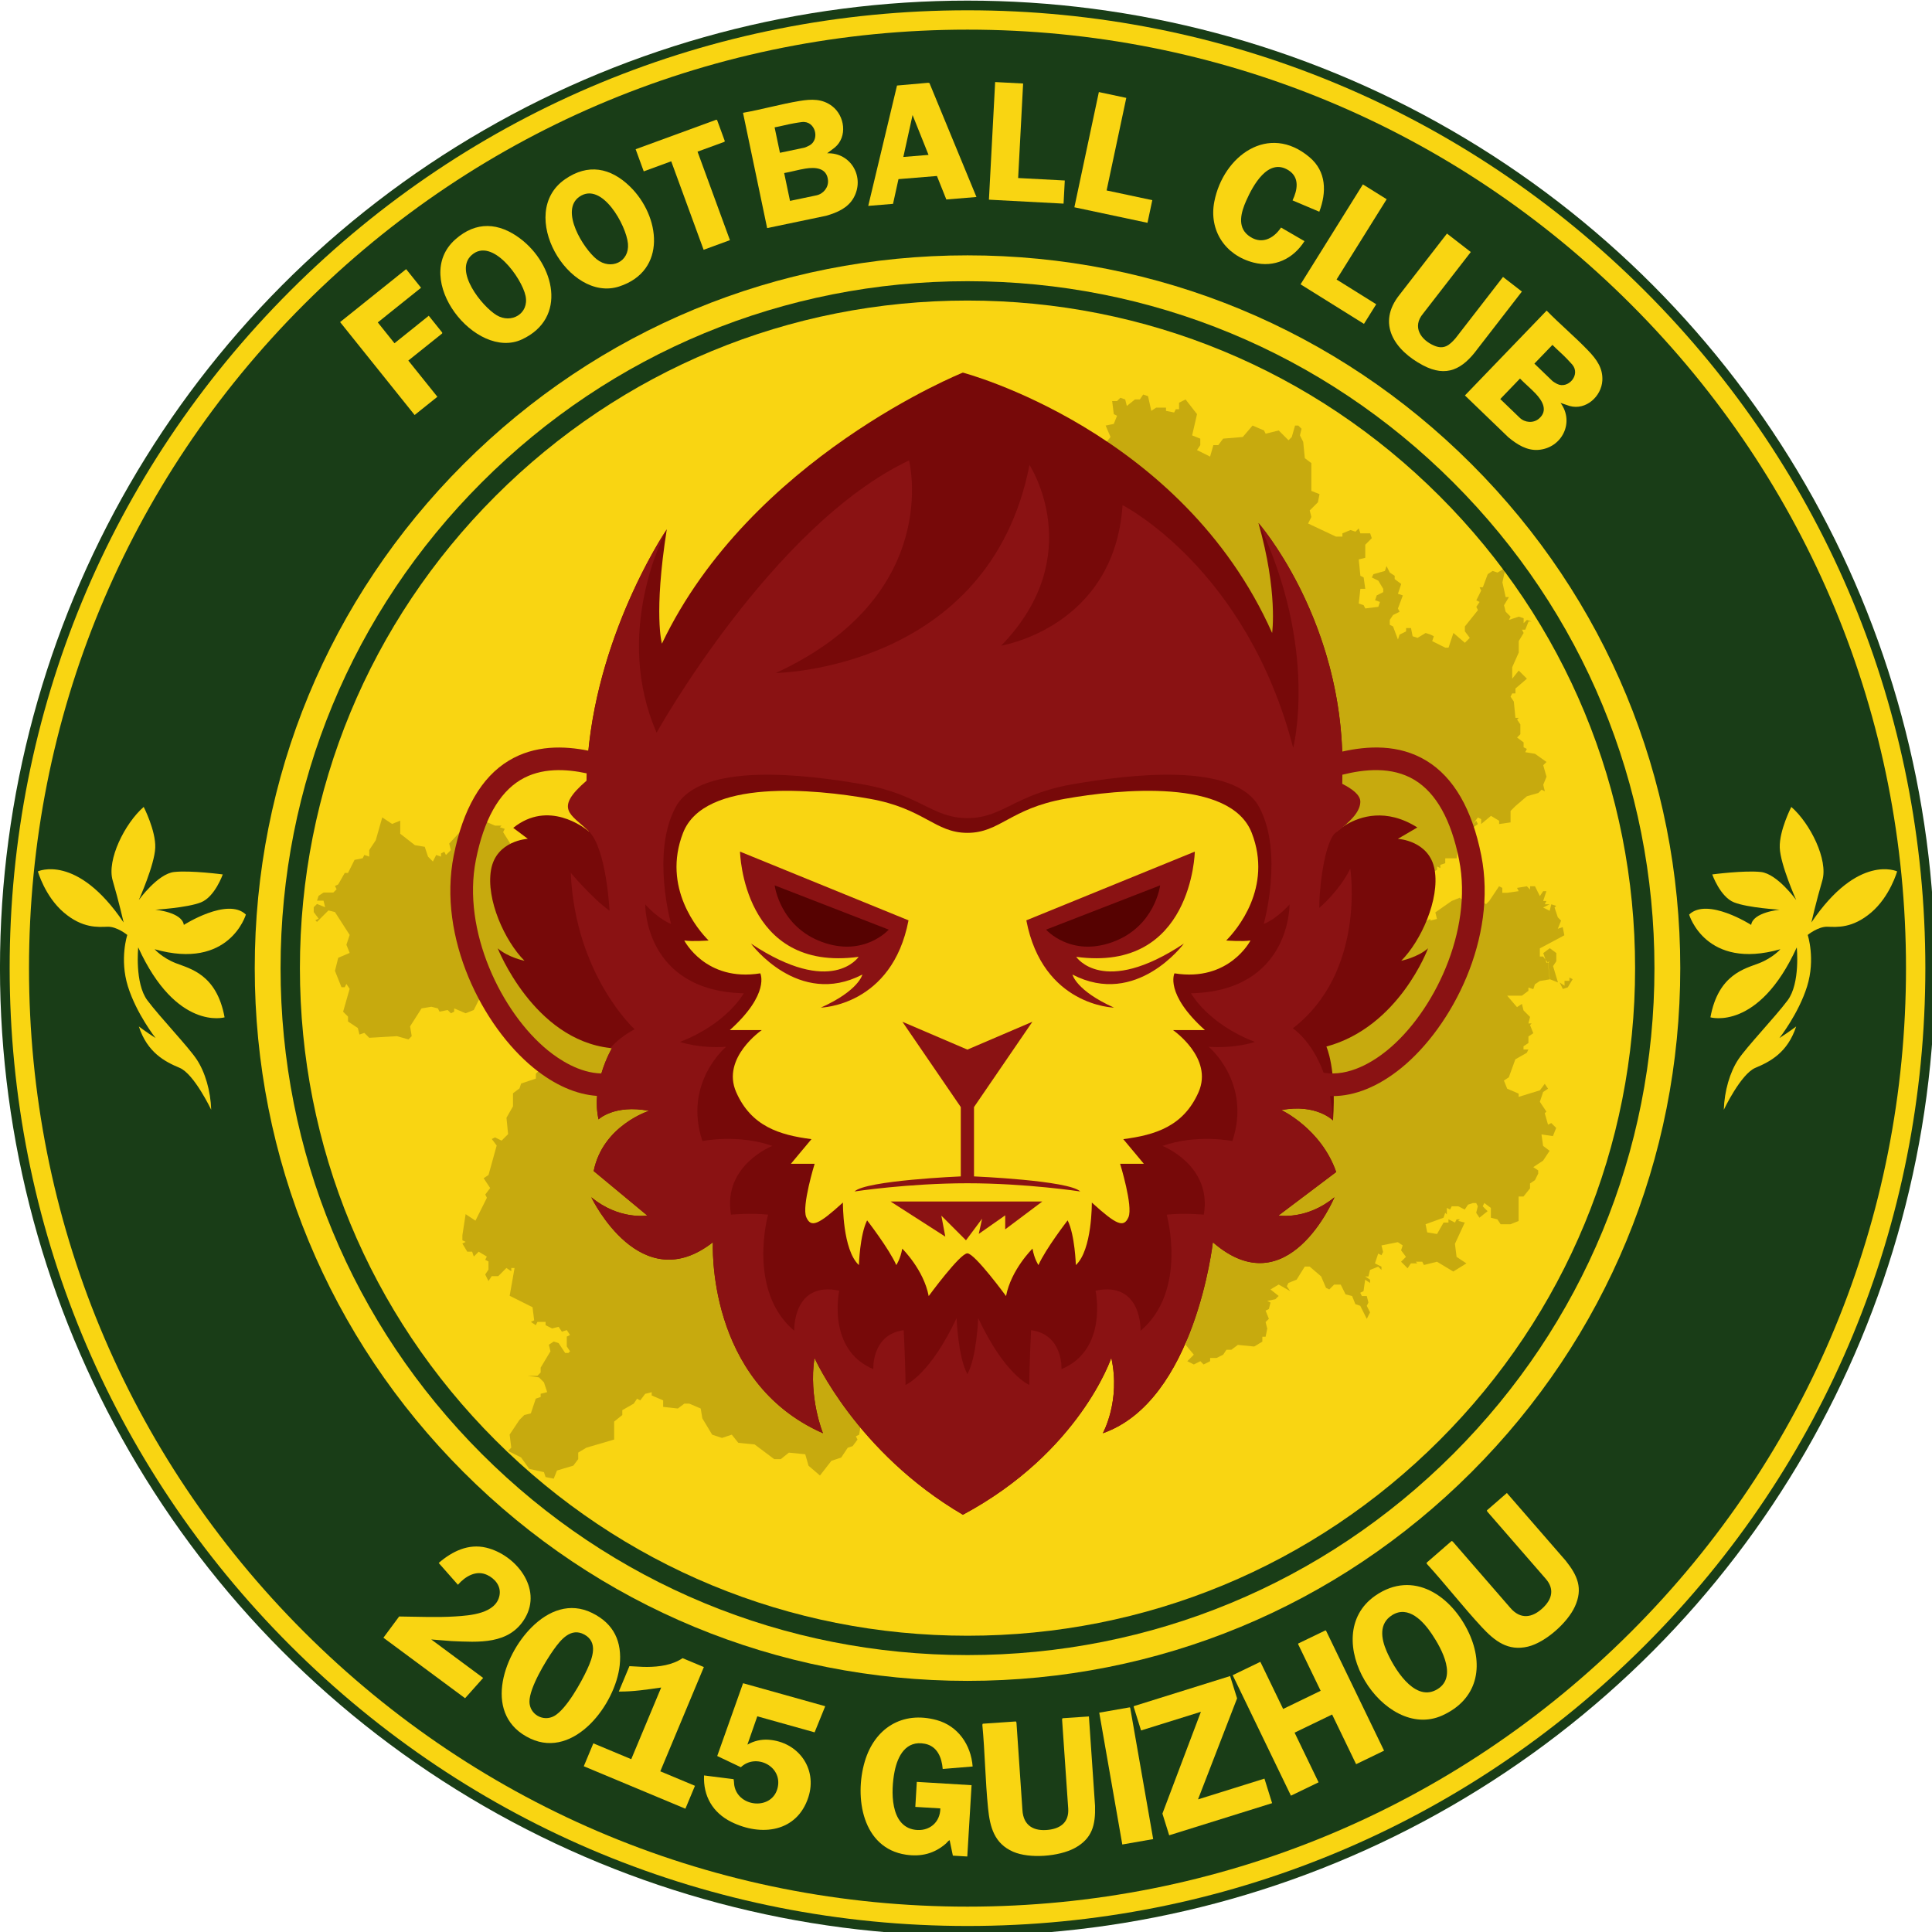 <svg xmlns="http://www.w3.org/2000/svg" width="316.228" height="316.228" viewBox="0 0 185.208 185.208"><defs id="defs1"><style id="style1">.st3{fill:#560201}.st4{fill:#f9d512}.st5{fill:#8a1213}.st7{fill:#193d17}</style></defs><g transform="translate(-27.801 -51.344)"><g id="g1" transform="translate(29.097 14.034) scale(.265)"><g id="g36" transform="translate(-54.898 91.015)"><g id="g7"><g id="g6"><circle class="st7" cx="400" cy="400" r="350" id="circle1"/><path class="st4" d="M 400,746.5 C 307.45,746.5 220.43,710.46 154.99,645.01 89.55,579.57 53.5,492.55 53.5,400 53.5,307.45 89.54,220.43 154.99,154.99 220.43,89.55 307.45,53.5 400,53.5 c 92.55,0 179.57,36.04 245.01,101.49 65.44,65.44 101.49,152.46 101.49,245.01 0,92.55 -36.04,179.57 -101.49,245.01 C 579.57,710.45 492.55,746.5 400,746.5 Z" id="path2"/><path class="st7" d="M 400,739.5 C 309.32,739.5 224.06,704.19 159.94,640.06 95.82,575.94 60.5,490.68 60.5,400 60.5,309.32 95.81,224.06 159.94,159.94 224.07,95.82 309.32,60.5 400,60.5 c 90.68,0 175.94,35.31 240.06,99.44 64.12,64.12 99.44,149.38 99.44,240.06 0,90.68 -35.31,175.94 -99.44,240.06 C 575.94,704.18 490.68,739.5 400,739.5 Z" id="path3"/><path class="st4" d="m 400,657.83 c -68.87,0 -133.62,-26.82 -182.32,-75.52 -48.7,-48.7 -75.52,-113.45 -75.52,-182.32 0,-68.87 26.82,-133.62 75.52,-182.32 48.7,-48.7 113.45,-75.52 182.32,-75.52 68.87,0 133.62,26.82 182.32,75.52 48.7,48.7 75.52,113.45 75.52,182.32 0,68.87 -26.82,133.62 -75.52,182.32 -48.7,48.7 -113.45,75.52 -182.32,75.52 z" id="path4"/><path class="st7" d="M 400,648.5 C 333.62,648.5 271.22,622.65 224.28,575.72 177.35,528.79 151.5,466.38 151.5,400 c 0,-66.38 25.85,-128.78 72.78,-175.72 46.93,-46.94 109.34,-72.78 175.72,-72.78 66.38,0 128.78,25.85 175.72,72.78 46.94,46.94 72.78,109.34 72.78,175.72 0,66.38 -25.85,128.78 -72.78,175.72 C 528.79,622.66 466.38,648.5 400,648.5 Z" id="path5"/><path class="st4" d="M 400,641.5 C 335.49,641.5 274.85,616.38 229.23,570.77 183.62,525.16 158.5,464.51 158.5,400 c 0,-64.51 25.12,-125.15 70.73,-170.77 45.61,-45.61 106.26,-70.73 170.77,-70.73 64.51,0 125.15,25.12 170.77,70.73 45.61,45.61 70.73,106.26 70.73,170.77 0,64.51 -25.12,125.15 -70.73,170.77 C 525.16,616.38 464.51,641.5 400,641.5 Z" id="path6"/></g><path d="m 565.15,373.27 2.95,-3.55 v -2.95 l -1.18,-0.59 2.95,-1.77 v -1.18 l 1.18,0.59 v -1.18 l 1.77,-0.59 v -1.77 h 4.14 l 0.59,-5.32 1.18,1.18 1.18,-1.18 h 1.77 l -0.59,-1.18 h 1.18 l 1.18,-3.55 -1.18,-0.59 2.36,-1.77 -0.59,-1.18 -1.77,1.77 v -1.18 l 0.59,0.59 1.77,-2.36 1.18,0.59 v 1.77 l 3.55,-2.95 2.95,1.77 v 1.18 l 4.14,-0.59 v -4.14 l 1.77,-1.77 4.14,-3.55 4.14,-1.18 1.18,-1.18 1.18,0.59 -0.59,-2.36 1.18,-2.95 -1.18,-4.14 1.18,-1.18 -4.14,-2.95 -3.55,-0.59 0.59,-1.18 -1.18,-0.59 v -1.77 l -2.36,-1.77 1.18,-1.18 v -3.55 l -1.18,-1.77 0.59,-0.59 h -1.18 l -0.59,-5.91 -1.18,-1.77 0.59,-1.18 h 1.18 v -1.77 l 4.14,-3.55 -2.95,-2.95 -2.36,2.95 v -4.14 l 2.36,-5.32 v -4.14 l 1.77,-2.95 -0.59,-1.18 h 1.18 l 1.18,-2.95 h 1.18 l -1.77,-0.59 -1.18,1.18 v -1.77 l -1.77,-0.59 -3.55,1.18 0.59,-1.18 -1.77,-1.77 -0.59,-2.36 1.77,-2.95 h -1.18 l -1.18,-5.32 1.18,-5.32 -2.95,1.77 -1.77,-0.59 -1.77,1.18 -1.77,4.73 h -1.18 l 0.59,1.18 -1.77,3.55 1.18,0.59 -1.18,1.77 0.59,1.18 -4.73,5.91 v 1.77 l 1.77,2.36 -1.77,1.77 -4.14,-3.55 -1.77,5.32 h -1.18 l -4.73,-2.36 0.59,-1.77 -1.18,-0.59 -1.77,-0.59 -2.95,1.77 -1.77,-0.59 -0.59,-2.95 h -1.77 v 1.18 l -2.36,1.18 -0.59,1.77 -1.77,-4.73 -1.18,-0.59 v -1.77 l 1.18,-1.77 2.36,-1.18 -0.59,-1.18 1.77,-4.73 -1.77,-0.59 1.18,-3.55 -2.36,-1.77 v -1.18 l -1.77,-1.18 -1.18,-2.36 -0.59,1.77 -4.14,1.18 -0.59,1.18 2.36,1.18 1.77,2.95 v 1.18 l -2.36,1.18 -0.59,1.77 1.77,0.59 -0.59,1.77 -4.73,0.59 -0.59,-1.18 -1.77,-0.59 0.59,-5.32 h 1.77 l -0.59,-4.14 -1.18,-0.59 -0.59,-5.91 2.36,-0.59 v -4.73 l 2.36,-2.36 -0.59,-1.77 h -3.55 l -0.59,-1.77 -1.18,1.18 -1.77,-0.59 -2.95,1.18 v 1.18 h -2.36 l -10.05,-4.73 1.18,-2.36 -0.59,-2.36 2.95,-2.95 0.59,-2.95 -2.95,-1.18 V 217.3 l -2.36,-1.77 -0.59,-5.91 -1.18,-2.36 0.59,-2.36 -1.18,-1.18 h -1.18 l -1.18,4.14 -1.18,1.18 -3.55,-3.55 -4.73,1.18 -0.59,-1.18 -4.14,-1.77 -3.55,4.14 -7.09,0.59 -1.77,2.36 h -1.77 l -1.18,4.14 -4.73,-2.36 1.18,-1.77 v -2.36 l -2.95,-1.18 1.77,-7.68 -4.14,-5.32 -2.36,1.18 v 2.36 h -1.18 l -0.59,1.18 -2.95,-0.59 v -1.18 h -3.55 l -1.77,1.18 -1.18,-5.32 -1.77,-0.59 -1.18,1.77 h -1.77 l -2.95,2.36 -0.59,-2.36 -1.77,-0.59 -1.18,1.18 h -1.77 l 0.59,4.73 1.18,0.59 -1.18,2.95 -2.95,0.59 1.77,4.14 -2.36,2.95 0.59,1.18 h 1.77 l 1.77,3.55 h 1.77 l -2.36,3.55 0.59,1.77 h -1.18 l -1.77,3.55 -3.55,0.59 0.59,1.18 -1.18,1.77 h -1.77 l -2.95,1.77 -1.18,2.36 -2.36,-1.18 -0.59,-3.55 1.18,-1.77 h -2.36 l 1.18,-2.95 -1.18,-0.59 v -1.18 l -0.59,1.18 -7.09,-1.18 v 1.18 l -1.77,1.18 v -2.95 l -1.77,1.77 1.18,0.59 -1.77,0.59 v -1.18 l -1.77,-0.59 v 2.36 l -2.36,0.59 v 6.5 l -2.36,0.59 -2.36,-3.55 -1.18,1.18 h -1.77 l -1.18,1.77 -1.77,-0.59 -1.77,2.36 2.95,4.14 -0.59,1.18 h 2.36 l -1.18,5.91 h -2.95 v 2.36 l -1.77,0.59 -1.77,-2.95 -0.59,1.18 h -1.18 v 2.36 l 1.77,0.59 v 1.18 l -4.14,1.77 1.18,6.5 -2.36,1.77 -1.18,-0.59 -0.59,-2.36 h -2.95 l -1.18,-0.59 v -1.18 l -1.77,0.59 -1.18,-1.18 -2.36,2.36 -0.59,-2.95 2.36,-0.59 2.36,-2.36 -1.18,-3.55 0.59,-1.77 1.18,0.59 0.59,-1.77 -1.18,-1.18 1.77,-0.59 v -1.77 h -1.77 v -1.77 h -1.18 l -3.55,-2.95 0.59,-2.36 -1.18,-1.77 h -1.18 l -1.18,-2.36 -2.36,-1.18 -1.18,-1.77 -1.77,1.77 1.18,1.18 h -1.18 l 1.18,2.95 2.36,1.77 v 2.36 h 1.18 l 1.18,2.95 -0.59,1.77 h -1.18 l 0.59,2.36 -1.18,1.77 1.18,2.95 h 1.18 l -1.18,1.18 -0.59,-1.77 -2.36,-1.18 -0.59,0.59 2.95,4.14 -1.18,1.18 -6.5,-3.55 -2.36,2.95 0.59,4.73 -2.36,0.59 -2.95,-2.36 -1.18,-2.36 -2.95,-0.59 -1.18,-1.77 -3.55,-1.77 -1.77,-5.32 h -4.73 l -1.77,-1.77 v -2.36 l -4.14,-0.59 v -2.36 l -4.73,-3.55 v 2.36 l -1.18,1.18 0.59,0.59 -1.77,1.18 v 1.77 l -2.36,1.18 -1.18,-0.59 v 1.77 l 1.18,0.59 -1.18,2.36 1.18,0.59 -1.18,1.18 h -4.14 l -3.55,-1.18 -0.59,1.18 -1.77,0.59 -0.59,-1.77 -2.95,2.36 -0.59,-0.59 -1.18,4.73 -4.73,1.77 -1.18,6.5 1.77,0.59 2.36,5.91 -1.77,4.73 h 2.36 l 1.18,2.36 3.55,1.18 0.59,-2.95 3.55,-0.59 -1.18,-0.59 v -1.18 l 1.18,-0.59 0.59,2.36 2.36,0.59 1.77,4.14 H 336 v 1.18 l 1.18,0.59 -2.36,5.91 1.77,2.36 -0.59,1.18 1.77,0.59 5.32,-1.77 0.59,2.95 2.95,-1.18 0.59,1.18 h 1.18 v -2.95 h 1.77 l 4.73,-2.36 6.5,2.95 4.73,5.91 -1.77,2.95 v 1.77 h 2.95 l 3.55,4.73 -1.77,1.77 -0.59,2.36 1.77,0.59 v 1.77 l 1.18,0.59 -1.77,2.95 2.36,1.18 -0.59,0.59 -2.36,0.59 -4.73,3.55 -4.14,1.18 -3.55,-1.77 h -5.91 l -3.55,2.36 h -2.95 l -4.14,1.77 -0.59,-1.77 -4.14,1.18 -1.77,2.36 h -2.36 l -1.77,-1.18 -4.73,1.18 -1.77,2.95 -2.95,-0.59 -1.77,1.77 -2.95,-3.55 0.59,-1.18 -4.73,-1.18 -0.59,-2.36 -4.73,-1.77 -6.5,1.18 v 1.18 h -2.95 l -4.14,4.73 0.59,7.09 -3.55,2.36 -2.36,3.55 h 2.36 v 2.36 l -1.77,2.36 -0.59,5.91 -2.95,4.14 -1.77,-3.55 -0.59,0.59 -1.77,-1.18 h -5.32 l -4.73,4.14 -7.09,3.55 -0.59,1.77 -2.36,1.77 -1.77,-1.18 0.59,-2.36 -3.55,-2.36 -1.18,2.36 -1.77,1.18 -1.18,-2.36 h -2.36 l -4.73,2.36 -0.59,-0.59 -4.73,1.18 v -1.18 l -3.55,-0.59 -2.95,-4.73 0.59,-1.18 -1.77,-0.59 0.59,-0.59 h -2.36 l -4.14,-1.77 v -2.36 l -0.59,0.59 -3.55,-1.18 -1.77,1.77 0.59,1.77 -7.09,7.68 0.59,2.36 -1.77,1.77 -0.59,-1.18 -1.18,0.59 v 1.18 l -1.77,-0.59 -1.18,2.36 -1.77,-1.77 -1.18,-3.55 -3.55,-0.59 -5.32,-4.14 v -4.73 l -2.95,1.18 -3.55,-2.36 -2.36,8.27 -2.36,3.55 v 2.36 l -1.77,-0.59 -0.59,1.18 -2.95,0.59 -2.36,4.73 h -1.18 l -2.36,4.14 -1.18,0.59 0.59,1.18 -1.18,1.18 h -3.55 l -1.77,1.18 -0.59,1.77 h 2.36 l 0.59,2.36 -2.95,-1.18 -1.18,1.18 v 1.77 l 1.77,2.36 -1.18,0.59 0.59,0.59 4.14,-4.14 2.36,0.59 5.32,8.27 -1.18,3.55 1.18,2.95 -4.14,1.77 -1.18,4.73 2.36,5.91 h 1.18 l 0.59,-1.18 1.18,1.77 -2.36,8.27 1.77,1.77 v 1.77 l 3.55,2.36 0.59,2.36 1.77,-0.59 1.77,1.77 10.05,-0.59 4.14,1.18 1.18,-1.18 -0.59,-3.55 4.14,-6.5 3.55,-0.59 2.36,0.59 0.59,1.18 2.95,-0.59 1.18,1.18 1.18,-0.59 v -1.18 l 4.14,1.77 2.95,-1.18 2.36,-4.73 v -1.77 l 1.77,-0.59 3.55,5.91 -0.59,3.55 2.36,1.77 h 5.91 l 1.18,2.36 -1.18,2.36 3.55,1.18 1.77,2.95 -0.59,2.36 2.36,1.18 0.59,3.55 1.18,1.18 -1.77,1.77 v 1.77 l -5.32,1.77 -0.59,1.77 -2.36,1.77 v 4.73 l -2.36,4.14 0.59,5.91 -2.36,2.36 -2.36,-1.18 -1.18,0.59 1.77,2.36 -2.95,10.64 -1.77,1.18 2.36,3.55 -1.77,2.36 0.59,1.18 -4.14,8.27 -3.55,-2.36 -1.18,7.68 v 1.77 l 1.18,0.59 -1.18,0.59 1.77,2.95 h 1.77 l 0.59,1.77 1.77,-1.77 2.95,1.77 -0.59,1.18 1.18,0.59 v 2.95 l -1.18,1.77 1.18,2.36 1.18,-1.77 h 2.36 l 2.95,-2.95 1.77,1.18 v -1.18 h 1.18 l -1.77,10.05 8.27,4.14 0.59,4.73 -1.18,0.59 1.77,1.18 0.59,-1.18 h 2.95 v 1.18 l 2.36,1.18 2.36,-0.59 1.18,1.77 1.77,-0.59 1.18,1.77 -1.18,0.59 v 3.55 l 1.18,1.77 -0.59,0.59 h -1.18 l -2.36,-3.55 -1.77,-0.59 -1.77,1.18 0.59,2.36 -3.55,5.91 v 1.77 l -1.18,1.18 h -3.55 l 4.14,0.59 1.77,1.77 1.18,3.55 -2.36,0.59 v 1.18 l -1.77,0.59 -1.77,5.32 -2.36,0.59 -1.77,1.77 -3.55,5.32 0.59,4.73 -1.18,1.18 4.73,2.36 2.95,4.14 5.32,1.18 0.59,1.77 2.95,0.59 1.18,-2.95 5.91,-1.77 1.77,-2.36 v -2.36 l 2.95,-1.77 10.05,-2.95 v -6.5 l 2.95,-2.36 v -1.77 l 4.14,-2.36 1.18,-1.77 1.18,0.59 1.77,-2.36 2.36,-0.59 v 1.18 l 4.14,1.77 v 2.36 l 5.32,0.59 2.36,-1.77 h 1.77 l 4.14,1.77 0.59,3.55 3.55,5.91 3.55,1.18 3.55,-1.18 2.36,2.95 5.91,0.59 7.09,5.32 h 2.36 l 2.95,-2.36 5.91,0.59 1.18,4.14 4.14,3.55 4.14,-5.32 3.55,-1.18 2.36,-3.55 1.77,-0.59 1.77,-2.36 -0.59,-1.18 1.18,-0.59 0.59,-3.55 -0.59,-2.95 -4.14,-5.32 0.59,-0.59 2.36,0.59 2.36,-2.36 7.09,0.59 0.59,-1.18 8.86,-2.36 1.18,-0.59 v -1.18 l 5.91,-1.77 1.77,-2.36 h 2.36 l 4.73,-4.14 v -1.77 l 1.77,-1.18 2.95,-0.59 2.36,1.18 2.36,-1.77 1.77,1.18 7.68,-1.18 1.18,-4.14 1.77,-1.77 3.55,1.77 1.77,-0.59 -1.18,-1.18 2.36,-1.77 v -5.91 l -2.36,-1.18 -1.77,-6.5 1.77,-1.18 1.18,0.59 1.18,-4.73 4.73,-1.77 -1.18,-3.55 9.45,-1.18 v -1.18 l 1.77,-1.77 1.18,0.59 1.18,4.73 6.5,4.73 -0.59,0.59 1.18,1.18 v 2.36 l -1.18,1.18 -0.59,-0.59 v 2.36 l 3.55,1.18 1.18,-1.77 4.14,2.36 -1.18,1.18 v 2.36 l 1.77,4.73 2.95,-1.18 1.18,2.36 -1.18,5.32 2.95,-0.59 0.59,1.18 v -1.18 l 1.77,-0.59 1.18,-1.77 h 2.36 v -1.18 l 1.18,0.59 1.77,-4.73 2.36,-0.59 v 4.73 l 2.95,3.55 -0.59,1.77 4.14,-3.55 1.18,1.18 -0.59,2.36 2.95,3.55 -2.36,2.36 2.36,1.18 2.36,-1.18 1.18,1.18 2.36,-1.18 v -1.18 h 2.36 l 2.36,-1.18 1.18,-1.77 h 1.77 l 2.36,-1.77 5.91,0.59 2.95,-1.77 v -1.77 h 1.18 l 0.59,-2.95 -0.59,-2.36 1.18,-1.18 -1.18,-2.95 1.18,-0.59 0.59,-2.36 -1.18,-0.59 2.95,-0.59 1.18,-1.18 -2.95,-2.36 2.95,-1.77 4.14,2.36 -1.18,-1.77 0.59,-1.18 2.95,-1.18 2.95,-4.73 h 1.77 l 4.14,3.55 1.77,4.14 1.18,0.59 1.77,-1.77 H 535 l 1.77,3.55 2.36,0.59 1.18,2.95 1.77,0.59 2.36,4.73 1.18,-2.36 -1.18,-2.36 0.59,-1.18 -0.59,-2.36 h -1.77 l -0.59,-1.18 1.18,-0.59 0.59,-4.14 1.77,1.18 v -1.18 l -1.77,-1.18 h 1.18 l 0.59,-2.36 2.95,-1.18 1.18,1.18 v -1.18 l -2.36,-1.18 1.18,-3.55 1.18,0.59 0.59,-1.18 -0.59,-2.36 5.91,-1.18 1.77,1.18 -0.59,1.77 1.77,2.36 -1.77,1.77 2.36,2.36 1.18,-1.77 h 2.36 l -0.59,-0.59 h 2.36 l 0.59,1.18 4.73,-1.18 5.91,3.55 4.73,-2.95 -3.55,-2.36 -0.59,-4.73 3.55,-7.68 -2.36,-0.59 0.59,-0.59 h -1.18 l -0.59,1.18 -2.36,-1.18 v 1.18 h -1.77 l -2.36,4.14 -3.55,-0.59 -0.59,-2.95 6.5,-2.36 0.59,-1.77 0.59,0.59 v -2.36 l 1.18,0.59 0.59,-1.18 h 2.36 l 2.36,1.18 1.18,-1.77 1.77,-0.59 h 1.18 l 0.59,1.18 -0.59,2.36 1.18,1.77 2.95,-2.36 -1.77,-1.77 0.59,-1.18 2.36,1.77 v 3.55 l 2.36,0.59 1.18,1.77 h 3.55 l 2.95,-1.18 v -8.86 h 1.77 l 2.36,-2.95 v -1.77 l 1.77,-1.18 1.18,-2.36 v -1.18 l -1.77,-1.18 3.55,-2.36 2.36,-3.55 -2.36,-1.77 -0.59,-4.14 4.14,0.59 1.18,-2.95 -1.77,-1.77 -1.18,0.59 -1.18,-4.14 0.59,-0.59 -2.36,-3.55 1.18,-3.55 1.77,-1.18 -1.18,-1.77 -1.77,2.36 -7.68,2.36 v -1.18 l -4.14,-1.77 -1.18,-2.95 1.77,-1.18 2.36,-6.5 4.14,-2.36 0.59,-1.18 h -1.77 v -1.18 l 1.77,-1.18 v -2.36 l 1.77,-1.18 -1.18,-2.95 0.59,-0.59 h -1.18 l 0.59,-2.36 -2.36,-2.36 -0.59,-2.36 -1.77,1.18 -3.55,-4.14 h 5.32 l 2.36,-1.77 v -1.18 l 1.77,0.59 0.59,-1.77 1.77,-1.18 3.55,-0.59 -0.59,-5.91 -1.77,-2.36 h -1.18 v -2.95 l 8.86,-4.73 -0.59,-2.95 -1.77,0.59 1.18,-2.95 -1.18,-1.18 -1.18,-3.55 0.59,-0.59 -1.77,-0.59 -0.59,2.36 -2.36,-1.18 2.36,-1.18 h -1.77 l 0.59,-1.18 h -1.18 l 1.18,-3.55 h -1.18 l -1.18,1.77 -1.77,-3.55 h -1.77 v 1.18 l -1.18,-1.18 -3.55,0.59 0.59,1.18 -4.14,0.59 h -1.77 v -1.77 l -1.18,-0.59 -3.55,5.32 -1.18,1.18 -0.59,-0.59 -0.59,1.77 h -4.73 l 1.18,-3.55 1.18,-0.59 h -4.14 l -1.18,1.18 -0.59,-0.59 -2.95,1.18 -5.91,4.14 0.59,2.36 -2.36,0.59 v -1.77 1.18 l -3.55,1.77 v -2.95 l -2.36,-1.18 0.59,-1.18 -3.55,-1.77 0.59,-1.77 1.18,1.18 1.77,-1.18 0.59,0.59 v -1.77 h 2.36 v -0.59 z m -289.54,186.72 1.18,-1.18 z m 334.45,-161.9 0.59,5.91 2.95,1.18 -1.77,-5.91 1.18,-1.77 v -2.95 l -2.36,-1.77 -2.36,1.77 1.18,3.55 1.18,-0.59 -0.59,0.59 z m 7.68,6.5 h -1.77 v 1.77 l -1.77,-1.18 1.18,2.36 1.77,-0.59 1.77,-2.95 -1.18,-0.59 z" style="fill-opacity:.2;fill-rule:evenodd"/></g><g id="g15"><path d="m 556.92,397.33 c 0,0 5.94,-1.21 9.68,-4.51 0,0 -10.45,28.44 -36.78,35.55 0,0 3.72,7.91 2.4,26.72 0,0 -6.12,-6.16 -18.67,-3.74 0,0 14.37,6.72 19.82,22.4 l -20.85,15.73 c 0,0 10.11,1.76 20.23,-6.59 -0.4,0.94 -17.03,39.75 -43.99,16.28 0,0 -6.38,57.42 -39.82,69.09 0,0 6.54,-11.67 3.08,-27.29 0,0 -11.39,34.1 -53.69,56.77 -38.5,-22.55 -53.69,-56.77 -53.69,-56.77 -2.19,14.53 3.08,27.29 3.08,27.29 -42.47,-18.7 -39.82,-69.09 -39.82,-69.09 -26.07,20.43 -43.57,-15.39 -43.99,-16.28 10.11,8.35 20.23,6.59 20.23,6.59 l -19.37,-16.07 c 3.3,-16.5 20.03,-21.78 20.03,-21.78 -12.54,-2.42 -18.27,3.08 -18.27,3.08 -2.86,-12.76 4.84,-25.74 4.84,-25.74 -0.21,-0.02 -0.41,-0.04 -0.61,-0.07 -27.74,-3.07 -40.7,-36.07 -40.7,-36.07 3.74,3.3 9.68,4.51 9.68,4.51 -7.15,-7.15 -13.97,-22.22 -12.1,-32.9 1.87,-10.66 13.31,-11.22 13.31,-11.22 l -5.28,-3.96 c 12.67,-10.21 25.63,-0.14 27.23,1.18 0.02,0.01 0.06,0.05 0.08,0.07 0.02,0.01 0.06,0.05 0.08,0.07 -0.75,-6.23 -1,-12.38 -0.88,-18.4 1.06,-48.29 27.29,-88.33 28.96,-90.82 0,0 0.01,0 0.01,-0.01 0.01,-0.04 0.03,-0.07 0.05,-0.08 0.02,-0.01 0.01,-0.01 0.01,-0.02 h 0.01 c -4.84,30.79 -1.76,41.36 -1.76,41.36 32.13,-67.33 108.86,-98.04 108.86,-98.04 0,0 79.21,20.74 111.88,94.19 0,0 2.15,-14.86 -4.95,-39.77 0,0 39.77,45.37 28.33,111.6 0.01,-0.01 0.02,-0.01 0.03,-0.02 0.18,-0.18 1.44,-1.33 3.56,-2.57 4.85,-2.82 14.22,-6.06 25.56,1.11 l -7.05,4.12 c 0,0 11.44,0.56 13.31,11.22 1.87,10.67 -4.95,25.75 -12.1,32.9 z" id="path7" style="fill-rule:evenodd;fill:#770909"/><path class="st5" d="m 585.86,359.26 c -3.33,-16.78 -10.01,-28.32 -19.85,-34.29 -10.09,-6.13 -21.41,-5.33 -30.45,-3.31 -1.8,-50.16 -30.28,-82.69 -30.28,-82.69 21.79,45.73 12.53,81.33 12.53,81.33 -16.84,-65.02 -61.72,-87.79 -61.72,-87.79 -2.97,44.23 -43.9,50.83 -43.9,50.83 31.69,-32.68 10.23,-65.36 10.23,-65.36 -14.53,74.27 -91.75,75.25 -91.75,75.25 60.72,-28.05 48.18,-76.89 48.18,-76.89 -49.5,23.44 -91.31,98.47 -91.31,98.47 -15.72,-35.9 2.36,-71.05 3.62,-73.45 -1.54,2.31 -24.04,36.68 -28.29,79.98 -8.76,-1.76 -19.36,-2.14 -28.88,3.64 -9.84,5.97 -16.52,17.51 -19.85,34.29 -5.91,29.78 10.47,61.8 28.88,76.81 7.62,6.22 15.48,9.64 22.98,10.14 -0.22,2.74 -0.11,5.61 0.53,8.48 0,0 5.73,-5.5 18.27,-3.08 0,0 -16.73,5.28 -20.03,21.78 l 19.37,16.07 c 0,0 -10.11,1.76 -20.23,-6.59 0.42,0.89 17.92,36.7 43.99,16.28 0,0 -2.65,50.39 39.82,69.09 0,0 -5.27,-12.76 -3.08,-27.29 0,0 15.19,34.22 53.69,56.77 42.3,-22.67 53.69,-56.77 53.69,-56.77 3.46,15.62 -3.08,27.29 -3.08,27.29 33.44,-11.67 39.82,-69.09 39.82,-69.09 26.96,23.47 43.6,-15.33 43.99,-16.28 -10.11,8.35 -20.23,6.59 -20.23,6.59 l 20.85,-15.73 c -5.45,-15.68 -19.82,-22.4 -19.82,-22.4 12.54,-2.42 18.67,3.74 18.67,3.74 -0.19,-3.21 -0.57,-6.14 -1.08,-8.81 0.3,0 0.61,0.02 0.92,0.02 8.07,0 16.63,-3.46 24.92,-10.22 18.41,-15.01 34.79,-47.03 28.88,-76.81 z m -315.09,69.63 c 0.2,0.03 0.4,0.05 0.61,0.07 0,0 -2.21,3.73 -3.82,9.14 -7.92,-0.17 -15.18,-4.95 -19.37,-8.36 -16.8,-13.69 -31.13,-43.21 -26.03,-68.89 2.87,-14.44 8.27,-24.16 16.08,-28.9 7.58,-4.6 16.61,-4.01 24.07,-2.4 -0.04,0.87 -0.08,1.74 -0.1,2.62 -12.04,10.36 -5.58,12.09 0.71,18.26 0.02,0.01 0.06,0.05 0.08,0.07 0.02,0.01 0.06,0.05 0.08,0.07 6.33,6.29 7.42,28.64 7.42,28.64 -6.28,-4.46 -14.03,-13.7 -14.03,-13.7 1.66,37.12 23.11,56.6 23.11,56.6 -3.78,2.04 -6.65,4.35 -8.8,6.78 z m 281.04,0.85 c -4.82,3.93 -13.7,9.67 -22.99,8.1 -4.34,-11.8 -11.14,-16.06 -11.14,-16.06 26.57,-20.46 20.79,-57.76 20.79,-57.76 -3.96,8.08 -11.21,14.2 -11.21,14.2 -0.16,-4.19 1.29,-21.95 5.5,-26.87 6.96,-5.17 9.2,-8.41 9.34,-11.4 0.12,-2.62 -3.05,-4.86 -6.61,-6.66 0.05,-1.09 0.07,-2.17 0.09,-3.25 7.82,-1.95 17.86,-3.14 26.18,1.91 7.8,4.74 13.21,14.46 16.08,28.9 5.1,25.69 -9.23,55.2 -26.03,68.89 z" id="path8"/><path d="m 516.52,376.96 c -5.28,5.72 -9.35,7.04 -9.35,7.04 0,0 7.26,-25.74 -1.65,-42.24 -8.91,-16.5 -46.87,-11.88 -67.66,-8.25 -20.79,3.63 -25.08,12.21 -37.89,12.21 -12.81,0 -17.1,-8.58 -37.89,-12.21 -20.79,-3.63 -58.75,-8.25 -67.66,8.25 -8.91,16.5 -1.65,42.24 -1.65,42.24 0,0 -4.07,-1.32 -9.35,-7.04 0,0 -0.44,31.27 35.64,32.14 0,0 -5.94,10.99 -23.1,17.59 0,0 6.82,2.42 16.72,1.76 0,0 -15.62,12.98 -8.58,34.1 0,0 12.76,-2.64 25.3,1.76 0,0 -18.04,7.04 -14.96,24.86 0,0 7.04,-0.66 13.42,0 0,0 -7.7,27.5 9.46,42.02 0,0 -0.66,-18.04 16.28,-14.52 0,0 -4.62,21.34 12.32,28.38 0,0 -0.66,-12.54 11,-14.08 0,0 0.66,13.2 0.66,19.8 0,0 8.8,-3.52 18.48,-24.2 0,0 0.48,14.03 3.9,20.3 3.42,-6.27 3.9,-20.3 3.9,-20.3 9.68,20.68 18.48,24.2 18.48,24.2 0,-6.6 0.66,-19.8 0.66,-19.8 11.66,1.54 11,14.08 11,14.08 16.94,-7.04 12.32,-28.38 12.32,-28.38 16.94,-3.52 16.28,14.52 16.28,14.52 17.16,-14.52 9.46,-42.02 9.46,-42.02 6.38,-0.66 13.42,0 13.42,0 3.08,-17.82 -14.96,-24.86 -14.96,-24.86 12.54,-4.4 25.3,-1.76 25.3,-1.76 7.04,-21.12 -8.58,-34.1 -8.58,-34.1 9.9,0.66 16.72,-1.76 16.72,-1.76 -17.16,-6.6 -23.1,-17.59 -23.1,-17.59 36.08,-0.87 35.64,-32.14 35.64,-32.14 z" id="path9" style="fill:#770909"/><path class="st4" d="m 493.58,390 c 3.74,-3.74 16.94,-19.14 9.24,-38.94 -7.7,-19.8 -47.75,-15.84 -67.55,-12.32 -19.8,3.52 -23.54,12.32 -35.31,12.32 -11.77,0 -15.51,-8.8 -35.31,-12.32 -19.8,-3.52 -59.85,-7.48 -67.55,12.32 -7.7,19.8 5.5,35.2 9.24,38.94 0,0 -5.94,0.44 -8.8,0 0,0 7.7,15.07 27.5,11.88 0,0 3.66,7.34 -11.03,20.54 h 11.55 c 0,0 -14.69,10.07 -9.24,22.44 5.45,12.38 15.68,15.51 27.23,17 l -7.43,8.91 h 8.58 c 0,0 -4.74,15.35 -3.03,19.31 1.71,3.96 4.35,2.81 13.26,-5.28 0,0 -0.17,17.16 5.78,22.61 0,0 0.33,-10.89 2.97,-16.17 0,0 7.92,10.23 10.56,16.17 0,0 1.49,-2.15 2.15,-5.94 0,0 7.76,7.59 9.57,17.16 0,0 11.32,-15.46 13.99,-15.46 2.67,0 13.99,15.46 13.99,15.46 1.82,-9.57 9.57,-17.16 9.57,-17.16 0.66,3.8 2.15,5.94 2.15,5.94 2.64,-5.94 10.56,-16.17 10.56,-16.17 2.64,5.28 2.97,16.17 2.97,16.17 5.94,-5.45 5.78,-22.61 5.78,-22.61 8.91,8.09 11.55,9.24 13.26,5.28 1.71,-3.96 -3.03,-19.31 -3.03,-19.31 h 8.58 l -7.43,-8.91 c 11.55,-1.49 21.78,-4.62 27.23,-17 5.45,-12.38 -9.24,-22.44 -9.24,-22.44 h 11.55 c -14.69,-13.2 -11.03,-20.54 -11.03,-20.54 19.8,3.19 27.5,-11.88 27.5,-11.88 -2.86,0.44 -8.8,0 -8.8,0 z" id="path10"/><g id="g12"><path class="st5" d="m 378.66,382.71 -60.95,-24.86 c 0,0 0.88,43.79 42.91,38.06 0,0 -9.68,14.64 -38.94,-4.78 0,0 17.11,23.24 40.29,11.19 0,0 -1.24,5.78 -15.02,11.96 0,0 25.77,-0.55 31.71,-31.57 z" id="path11"/><path class="st5" d="m 421.28,382.71 60.95,-24.86 c 0,0 -0.88,43.79 -42.91,38.06 0,0 9.68,14.64 38.94,-4.78 0,0 -17.11,23.24 -40.29,11.19 0,0 1.24,5.78 15.02,11.96 0,0 -25.77,-0.55 -31.71,-31.57 z" id="path12"/></g><g id="g14"><path class="st3" d="m 330.25,370.06 41.25,16.01 c 0,0 -8.87,10.07 -24.15,4.46 -15.28,-5.61 -17.1,-20.46 -17.1,-20.46 z" id="path13"/><path class="st3" d="m 469.68,370.06 -41.25,16.01 c 0,0 8.87,10.07 24.15,4.46 15.29,-5.61 17.1,-20.46 17.1,-20.46 z" id="path14"/></g><path class="st5" d="m 402.35,475.34 v -25.08 l 21.12,-30.86 -23.51,10.07 -23.51,-10.07 21.12,30.86 v 25.08 c 0,0 -34.27,1.43 -38.45,5.45 0,0 19.46,-2.97 40.84,-2.97 21.38,0 40.84,2.97 40.84,2.97 -4.18,-4.02 -38.45,-5.45 -38.45,-5.45 z" id="path15"/><path class="st5" id="polygon15" d="M404.07 496.14 413.64 489.43 413.64 494.49 427.06 484.42 372.17 484.42 391.97 497.13 390.54 489.54 399.45 498.45 405.28 490.64z"/></g><g id="g34"><g id="g24"><path class="st4" d="m 208.79,615.1 c 4.81,-4.13 10.65,-7 17.09,-5.46 10.71,2.56 20.41,14.68 14.06,25.48 -5.71,9.71 -16.88,8.71 -26.56,8.32 l -7.37,-0.59 18.78,13.92 -6.54,7.34 -29.54,-21.89 5.69,-7.68 c 6.76,0.06 13.54,0.4 20.29,-0.02 5.39,-0.34 14.78,-1 16.02,-7.65 0.61,-3.28 -1.59,-5.97 -4.42,-7.33 -4,-1.93 -7.99,0.5 -10.63,3.52 l -6.93,-7.86 0.07,-0.09 z" id="path16"/><path class="st4" d="m 348.53,667 -3.84,9.45 -20.73,-5.8 -3.58,10.24 c 2.31,-1.32 4.98,-1.96 7.64,-1.77 10.72,0.77 17.78,10.42 14.41,20.8 -4.11,12.68 -17.08,14.28 -27.86,8.94 -6.72,-3.33 -10.21,-9.33 -9.88,-16.82 l 10.69,1.35 c 0.18,0.77 0.13,1.56 0.27,2.34 1.45,7.99 13.98,9.04 15.73,0.49 1.55,-7.6 -7.97,-12.28 -13.37,-7.15 l -8.55,-4.06 9.35,-26.33 z" id="path17"/><path class="st4" d="m 264.22,633.27 c 7.92,3.91 10.87,10.42 9.96,18.95 -1.5,14.02 -16.37,33.89 -32.23,26.52 -17.32,-8.05 -10.23,-29.8 0.46,-40.38 6.02,-5.96 13.74,-9.08 21.81,-5.09 z m -2.8,7.82 c -4.87,-2.71 -8.55,1.84 -11.11,5.44 -2.92,4.1 -8.82,13.87 -8.77,18.85 0.04,4.56 4.96,7.36 8.93,5.17 4.42,-2.43 9.88,-12.35 12,-16.98 1.87,-4.09 3.97,-9.69 -1.04,-12.48 z" id="path18"/><path class="st4" d="m 304.63,652.83 -15.76,37.72 12.54,5.24 -3.46,8.29 -36.76,-15.36 3.46,-8.29 13.71,5.73 10.83,-25.92 c -5.07,0.73 -10.19,1.52 -15.33,1.46 l 3.84,-9.19 c 2.12,0.06 4.24,0.3 6.37,0.28 4.45,-0.03 9.1,-0.65 12.87,-3.17 l 7.7,3.22 z" id="path19"/><path class="st4" d="m 394.7,721.04 -1.15,-5.52 c -0.2,-0.2 -1.16,0.98 -1.31,1.12 -4.2,3.68 -8.98,4.89 -14.5,4.07 -15.84,-2.36 -18.73,-20.78 -14.9,-33.72 3.55,-12 13.52,-18.38 25.97,-14.99 7.75,2.11 12.46,8.98 13.05,16.8 l -10.83,0.9 c -0.34,-4.14 -1.95,-8.24 -6.45,-9.12 -6.82,-1.33 -9.84,4.35 -10.97,10.08 -1.33,6.76 -1.74,19.77 7.41,21.04 5.04,0.7 9.12,-2.6 9.15,-7.74 l -9.05,-0.54 0.54,-9.05 19.81,1.19 -1.55,25.8 -5.21,-0.31 z" id="path20"/><path class="st4" id="polygon20" d="M529.47 639.57 529.69 639.65 550.69 683.08 540.58 687.97 531.9 670 518.32 676.56 527 694.53 517 699.36 495.93 655.77 505.94 650.94 514.18 667.99 527.75 661.42 519.59 644.53 519.67 644.3z"/><path class="st4" d="m 547.48,627.04 c 13.83,-9.63 27.76,0.15 33.93,13.51 5.55,12.04 3.06,24.05 -9.67,29.8 -21.16,9.56 -45.38,-28.59 -24.26,-43.31 z m 6.12,7.02 c -4.87,3.06 -3.95,8.51 -1.98,13.06 2.54,5.86 9.73,18.03 17.64,14.12 8.36,-4.12 2.31,-14.99 -1.29,-20.36 -3.05,-4.56 -8.47,-10.53 -14.38,-6.82 z" id="path21"/><path class="st4" d="m 443.92,670.69 2.22,32.41 c 0.18,6.85 -1.01,11.76 -7.33,15.2 -5.68,3.08 -16.34,3.94 -22.3,1.34 -6.8,-2.97 -8.38,-8.84 -9.07,-15.7 -1.01,-9.98 -1.12,-20.21 -2.07,-30.21 l 0.15,-0.4 11.99,-0.82 0.2,0.38 2.16,31.68 c 0.34,5.72 4.19,7.78 9.53,7.13 4.5,-0.55 7.34,-2.92 7.03,-7.7 l -2.22,-32.25 0.15,-0.4 9.56,-0.65 z" id="path22"/><path class="st4" d="m 595.11,589.86 21.31,24.52 c 4.27,5.36 6.29,9.99 3.31,16.55 -2.67,5.88 -10.67,12.99 -16.99,14.51 -7.21,1.73 -12.02,-2.01 -16.7,-7.06 -6.83,-7.36 -13.08,-15.44 -19.86,-22.86 l -0.12,-0.41 9.07,-7.88 0.39,0.18 20.82,23.98 c 3.72,4.36 8.03,3.68 11.91,-0.06 3.26,-3.15 4.09,-6.76 0.97,-10.38 l -21.21,-24.39 -0.12,-0.41 7.23,-6.28 z" id="path23"/><path class="st4" id="polygon23" d="M472.96 713.69 470.51 705.85 484.43 669.02 462.78 675.77 460.1 667.17 460.21 666.96 495 656.09 497.52 664.16 483.39 700.7 507.42 693.19 510.19 702.07z"/><path class="st4" id="polygon24" d="M467.17 715.07 456 717.02 447.66 669.33 458.66 667.41 458.85 667.55z"/></g><g id="g33"><path class="st4" d="m 318.78,90.59 c 6.82,-1.2 13.66,-3.16 20.47,-4.29 4.28,-0.71 8.23,-0.85 11.8,1.89 4.56,3.51 5.6,11.01 0.97,14.93 l -2.8,2.11 c 8.67,-0.32 13.78,8.74 9.55,16.17 -2.08,3.65 -5.99,5.31 -9.9,6.43 l -21.35,4.46 -8.73,-41.71 z m 11.44,5.26 1.93,9.2 8.81,-1.85 c 0.38,-0.08 1.45,-0.58 1.85,-0.8 3.94,-2.15 2.16,-9.06 -2.73,-8.47 -0.85,0.1 -1.94,0.28 -2.79,0.43 -2.37,0.4 -4.71,1.07 -7.07,1.49 z m 5.57,26.6 9.54,-2 c 2.57,-0.54 4.45,-2.92 4.2,-5.5 -0.43,-4.51 -4.61,-4.76 -8.2,-4.18 -2.55,0.41 -5.1,1.17 -7.65,1.61 z" id="path24"/><path class="st4" d="m 609.5,162.13 c 4.83,4.96 10.3,9.52 15.07,14.51 3,3.13 5.34,6.33 5.08,10.81 -0.34,5.75 -5.94,10.82 -11.8,9.2 l -3.32,-1.12 c 5.15,6.99 0.53,16.31 -7.99,16.99 -4.19,0.33 -7.76,-1.97 -10.89,-4.56 l -15.71,-15.13 29.56,-30.69 z m 2.09,12.42 -6.52,6.77 6.49,6.25 c 0.28,0.27 1.3,0.88 1.7,1.08 4,2.04 8.7,-3.31 5.47,-7.03 -0.56,-0.64 -1.33,-1.45 -1.92,-2.07 -1.66,-1.73 -3.53,-3.29 -5.21,-5.01 z m -18.86,19.58 7.02,6.76 c 1.89,1.82 4.92,2.04 6.91,0.38 3.48,-2.89 1.34,-6.48 -1.16,-9.13 -1.78,-1.88 -3.84,-3.56 -5.64,-5.42 z" id="path25"/><path class="st4" d="m 214.7,136.4 c 7.56,-6.73 15.78,-6.15 23.57,-0.26 12.23,9.26 17.18,28.68 0.54,36.42 -16.64,7.74 -40.25,-21.81 -24.11,-36.16 z m 5.94,5.64 c -6.54,5.8 3.72,18.54 9,21.75 5.28,3.21 11.86,-0.52 10.48,-7 -1.38,-6.48 -12.07,-21.32 -19.48,-14.75 z" id="path26"/><path class="st4" d="m 254.42,114.61 c 8.32,-5.76 16.41,-4.2 23.43,2.6 11.02,10.68 13.59,30.55 -3.88,36.21 -18.25,5.92 -37.31,-26.52 -19.55,-38.81 z m 5.2,6.32 c -7.2,4.97 1.45,18.86 6.3,22.68 5.08,4 11.84,0.92 11.25,-5.68 -0.59,-6.6 -9.4,-22.62 -17.55,-17 z" id="path27"/><path class="st4" d="m 403.25,121.04 -10.91,0.9 -3.4,-8.5 -13.91,1.14 -1.97,8.94 -8.97,0.74 10.41,-43.54 11.29,-1 0.45,0.12 17,41.21 z m -17.35,-15.23 -5.77,-14.42 -3.34,15.17 9.12,-0.75 z" id="path28"/><path class="st4" id="polygon28" d="M209.99 170.09 209.96 170.4 197.72 180.21 208.23 193.31 200 199.91 173.04 166.29 196.93 147.14 202.32 153.87 186.67 166.41 192.71 173.95 205.11 164z"/><path class="st4" id="polygon29" d="M279.95 103.76 309.14 93.08 309.42 93.21 312.2 100.8 312.07 101.08 302.34 104.64 314.06 136.65 304.54 140.14 292.82 108.13 282.88 111.77z"/><path class="st4" id="polygon30" d="M410 79.46 420.12 79.99 418.32 114.18 435.19 115.07 434.75 123.44 407.75 122.01z"/><path class="st4" id="polygon31" d="M447.52 83.08 457.44 85.19 450.32 118.67 466.85 122.19 465.11 130.38 438.66 124.76z"/><path class="st4" id="polygon32" d="M543.03 116.48 551.63 121.85 533.51 150.89 547.85 159.84 543.42 166.94 520.48 152.63z"/><path class="st4" d="m 582.07,140.94 -17.31,22.34 c -3.93,4.7 -0.87,9.45 4.1,11.55 3.49,1.48 5.48,-0.14 7.73,-2.75 l 17.13,-22.12 6.83,5.29 -16,20.67 c -5.43,7.4 -11.23,10.55 -19.84,5.98 -10.27,-5.46 -16.76,-15.08 -8.4,-25.52 l 17.14,-22.11 8.62,6.68 z" id="path32"/><path class="st4" d="m 527.27,126.37 -9.69,-4.1 c 1.8,-3.76 2.63,-8.29 -1.43,-10.88 -7.41,-4.72 -12.93,5.56 -15.36,11.06 -1.77,4 -3.3,9.25 0.71,12.44 4.47,3.55 9.05,1.48 11.92,-2.8 l 8.48,4.92 c -4.07,6.44 -10.93,9.68 -18.42,7.75 -10.26,-2.64 -16.21,-11.64 -14.2,-22.02 3.2,-16.52 19.63,-28.63 34.47,-16.07 6.12,5.18 6.18,12.64 3.52,19.69 z" id="path33"/></g></g><g id="g35"><path class="st4" d="m 63.71,365 c 0,0 14.08,-6.6 31.02,18.48 0,0 -1.76,-7.7 -3.96,-15.18 -2.2,-7.48 4.4,-20.68 11.22,-26.62 0,0 4.4,8.58 4.18,14.74 -0.22,6.16 -5.94,18.92 -5.94,18.92 0,0 6.82,-9.46 12.76,-10.12 5.94,-0.66 17.6,0.88 17.6,0.88 0,0 -2.86,8.14 -7.92,10.12 -5.06,1.98 -16.5,2.64 -16.5,2.64 0,0 9.68,0.88 10.34,5.5 0,0 15.84,-10.12 22.44,-3.74 0,0 -5.94,20.24 -33,12.54 0,0 2.64,3.08 7.7,5.06 5.06,1.98 14.74,3.96 17.6,19.58 0,0 -17.38,5.06 -31.24,-25.3 0,0 -1.32,12.98 3.3,19.14 4.62,6.16 14.74,16.72 17.82,21.34 3.08,4.62 5.06,11.44 5.28,18.26 0,0 -6.16,-12.98 -11.44,-15.18 -5.28,-2.2 -11.66,-5.5 -14.74,-14.96 0,0 2.75,2.09 6.05,4.18 0,0 -6.93,-8.8 -10.01,-18.7 -3.08,-9.9 -0.22,-18.59 -0.22,-18.59 0,0 -3.74,-3.08 -7.15,-2.97 -3.41,0.11 -9.02,0.66 -15.84,-5.17 C 66.24,374.02 63.71,365 63.71,365 Z" id="path34"/><path class="st4" d="m 736.29,365 c 0,0 -14.08,-6.6 -31.02,18.48 0,0 1.76,-7.7 3.96,-15.18 2.2,-7.48 -4.4,-20.68 -11.22,-26.62 0,0 -4.4,8.58 -4.18,14.74 0.22,6.16 5.94,18.92 5.94,18.92 0,0 -6.82,-9.46 -12.76,-10.12 -5.94,-0.66 -17.6,0.88 -17.6,0.88 0,0 2.86,8.14 7.92,10.12 5.06,1.98 16.5,2.64 16.5,2.64 0,0 -9.68,0.88 -10.34,5.5 0,0 -15.84,-10.12 -22.44,-3.74 0,0 5.94,20.24 33,12.54 0,0 -2.64,3.08 -7.7,5.06 -5.06,1.98 -14.74,3.96 -17.6,19.58 0,0 17.38,5.06 31.24,-25.3 0,0 1.32,12.98 -3.3,19.14 -4.62,6.16 -14.74,16.72 -17.82,21.34 -3.08,4.62 -5.06,11.44 -5.28,18.26 0,0 6.16,-12.98 11.44,-15.18 5.28,-2.2 11.66,-5.5 14.74,-14.96 0,0 -2.75,2.09 -6.05,4.18 0,0 6.93,-8.8 10.01,-18.7 3.08,-9.9 0.22,-18.59 0.22,-18.59 0,0 3.74,-3.08 7.15,-2.97 3.41,0.11 9.02,0.66 15.84,-5.17 6.82,-5.83 9.35,-14.85 9.35,-14.85 z" id="path35"/></g></g></g></g></svg>